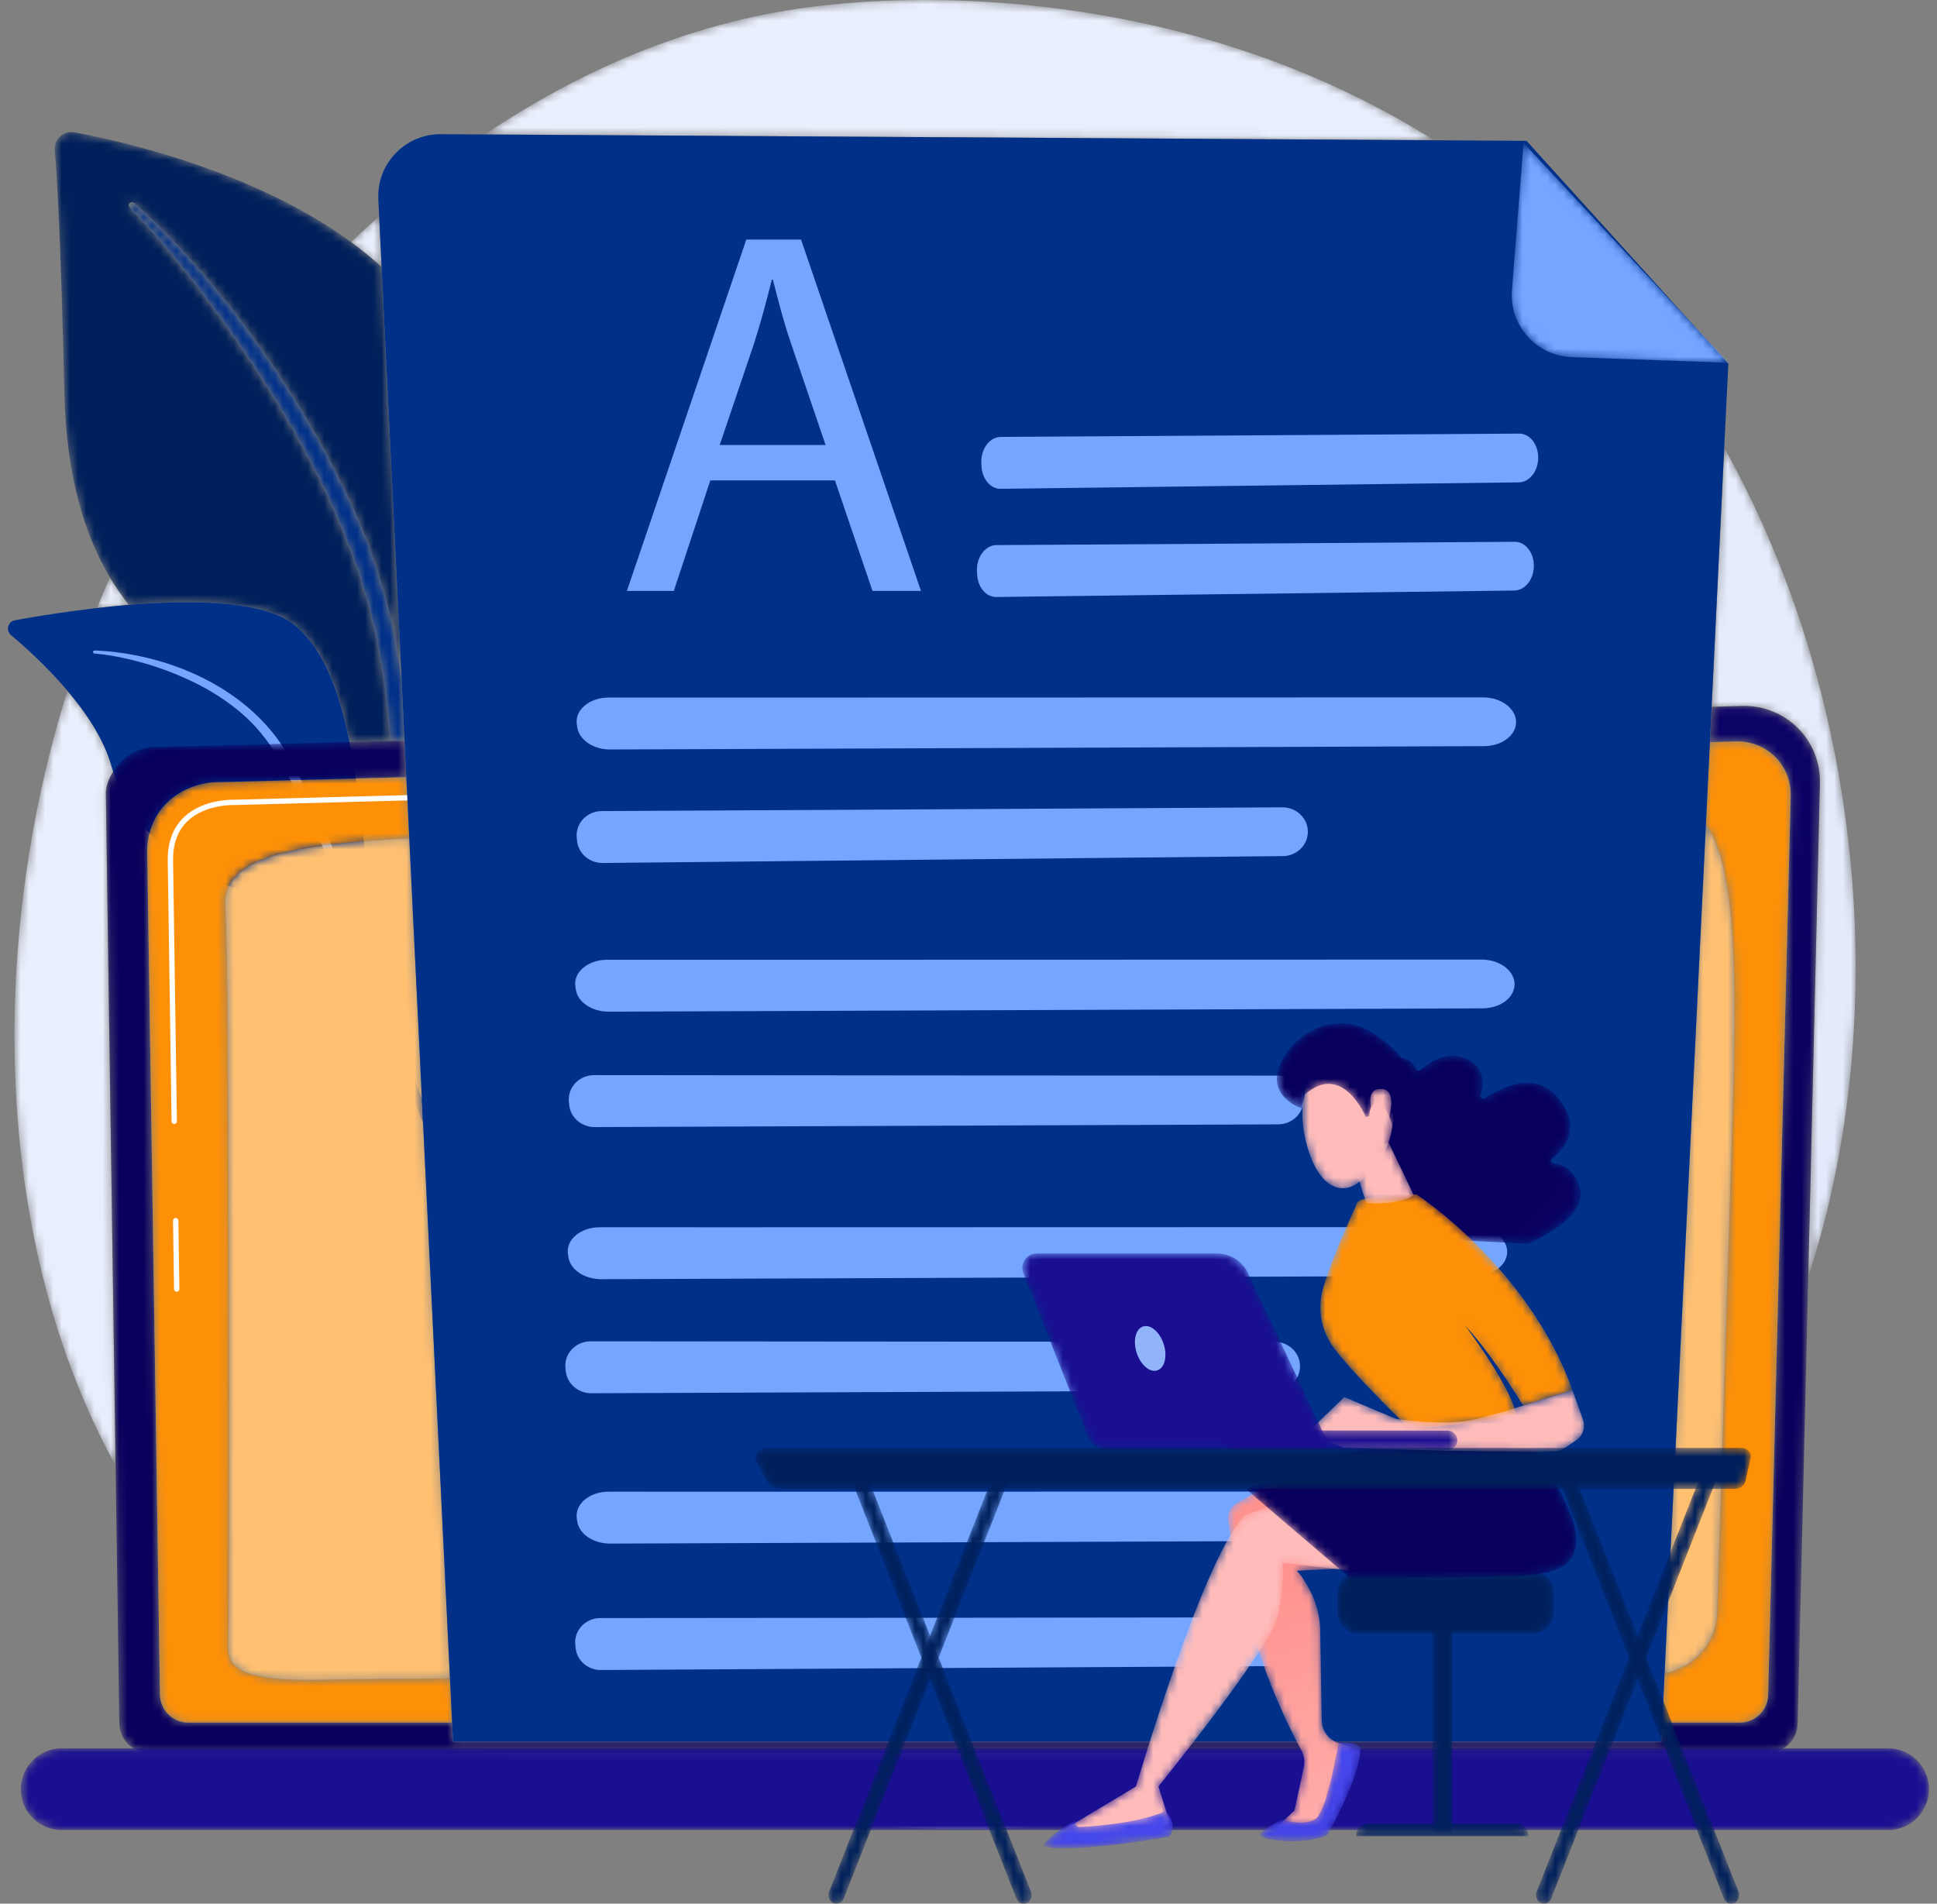<svg width="236" height="232" viewBox="0 0 236 232" fill="none" xmlns="http://www.w3.org/2000/svg">
<rect x="0" y="0" width="236" height="232" fill="#808080" stroke="none"/>
<mask id="mask0_48_906" style="mask-type:luminance" maskUnits="userSpaceOnUse" x="1" y="0" width="226" height="223">
<path d="M117.289 222.893C103.476 222.893 92.385 220.965 86.638 219.896C76.294 217.97 66.699 216.309 57.772 213.616H165.966C148.779 220.827 131.577 222.893 117.289 222.893ZM14.08 178.592C-0.616 151.888 -1.633 115.626 8.216 84.176C10.551 86.934 12.682 90.132 13.578 93.342C13.644 93.576 13.713 93.807 13.787 94.037C13.197 94.964 12.893 95.928 12.893 96.647L14.08 178.592ZM220.314 155.611L221.737 95.437C221.796 92.923 220.821 90.495 219.039 88.719C217.313 86.998 214.977 86.036 212.546 86.036C212.466 86.036 212.387 86.037 212.307 86.038L208.543 86.136L210.079 54.579C226.679 84.251 230.857 123.237 220.314 155.611ZM11.814 74.099C12.322 72.839 12.845 71.595 13.389 70.358C14.112 71.57 14.888 72.686 15.703 73.713C14.379 73.822 13.072 73.954 11.814 74.099ZM46.495 32.535C45.317 31.459 44.069 30.447 42.77 29.495C43.871 28.454 45.012 27.409 46.196 26.364L46.495 32.535ZM174.726 17.093L59.076 16.385C70.104 8.979 83.384 2.858 98.602 0.869C99.695 0.726 100.511 0.645 101.225 0.569C102.971 0.384 107.013 -9.15527e-05 112.636 -9.15527e-05C126.947 -9.15527e-05 151.519 2.487 174.726 17.093Z" fill="white"/>
</mask>
<g mask="url(#mask0_48_906)">
<path d="M117.289 222.893C103.476 222.893 92.385 220.965 86.638 219.896C76.294 217.97 66.699 216.309 57.772 213.617H165.965C148.779 220.827 131.578 222.893 117.289 222.893ZM14.08 178.592C-0.616 151.888 -1.633 115.626 8.216 84.176C10.551 86.935 12.682 90.132 13.579 93.342C13.644 93.575 13.713 93.807 13.787 94.037C13.197 94.964 12.893 95.927 12.893 96.647L14.08 178.592ZM220.314 155.61L221.736 95.437C221.796 92.924 220.821 90.495 219.039 88.718C217.313 86.998 214.977 86.036 212.546 86.036C212.466 86.036 212.387 86.036 212.307 86.038L208.544 86.136L210.079 54.579C226.678 84.251 230.857 123.237 220.314 155.61ZM11.814 74.099C12.322 72.839 12.845 71.595 13.389 70.359C14.112 71.57 14.888 72.685 15.703 73.712C14.379 73.822 13.072 73.954 11.814 74.099ZM46.495 32.536C45.317 31.459 44.069 30.447 42.77 29.495C43.871 28.454 45.013 27.409 46.196 26.363L46.495 32.536ZM174.726 17.093L59.076 16.384C70.104 8.979 83.384 2.858 98.602 0.87C99.695 0.726 100.511 0.645 101.225 0.57C102.971 0.385 107.013 -0 112.636 -0C126.947 -0 151.519 2.487 174.726 17.093Z" fill="url(#paint0_linear_48_906)"/>
</g>
<mask id="mask1_48_906" style="mask-type:luminance" maskUnits="userSpaceOnUse" x="6" y="16" width="43" height="75">
<path d="M42.582 90.432C41.377 84.412 39.516 79.229 36.019 76.265C33.468 74.103 28.396 73.392 22.829 73.392C20.491 73.392 18.066 73.517 15.703 73.714C14.888 72.687 14.112 71.571 13.39 70.359C10.232 65.061 8.066 57.876 7.835 47.779C7.421 29.673 6.973 21.757 6.673 18.306C6.567 17.09 7.532 16.086 8.697 16.086C8.823 16.086 8.951 16.098 9.081 16.123C15.369 17.307 31.121 20.962 42.77 29.496C44.069 30.448 45.317 31.46 46.495 32.536L48.931 82.841C47.801 74.047 45.697 68.967 44.942 66.482C38.585 50.203 26.66 33.925 16.347 24.727C16.273 24.662 16.179 24.628 16.086 24.628C15.989 24.628 15.892 24.664 15.816 24.736C15.189 25.337 16.601 25.401 23.308 34.014L24.199 35.142C32.856 46.599 41.226 60.107 44.979 74.039C46.346 79.319 47.192 84.863 47.576 90.302L42.582 90.432Z" fill="white"/>
</mask>
<g mask="url(#mask1_48_906)">
<path d="M42.582 90.432C41.377 84.412 39.516 79.229 36.019 76.265C33.469 74.103 28.396 73.393 22.829 73.393C20.491 73.393 18.066 73.516 15.704 73.714C14.888 72.687 14.112 71.57 13.39 70.358C10.232 65.06 8.066 57.876 7.835 47.779C7.421 29.674 6.973 21.756 6.673 18.305C6.567 17.09 7.532 16.086 8.698 16.086C8.823 16.086 8.951 16.097 9.081 16.122C15.369 17.306 31.121 20.961 42.77 29.497C44.07 30.448 45.317 31.46 46.495 32.535L48.931 82.84C47.801 74.046 45.698 68.967 44.942 66.482C38.585 50.203 26.66 33.925 16.347 24.726C16.273 24.662 16.18 24.628 16.086 24.628C15.989 24.628 15.892 24.664 15.816 24.736C15.189 25.336 16.601 25.401 23.308 34.014L24.199 35.142C32.857 46.598 41.227 60.108 44.979 74.039C46.346 79.319 47.192 84.863 47.576 90.302L42.582 90.432Z" fill="#00205B"/>
</g>
<mask id="mask2_48_906" style="mask-type:luminance" maskUnits="userSpaceOnUse" x="15" y="24" width="35" height="67">
<path d="M47.576 90.3C47.192 84.861 46.346 79.317 44.979 74.037C41.226 60.105 32.856 46.597 24.199 35.14L23.308 34.012C16.601 25.398 15.189 25.335 15.816 24.734C15.891 24.662 15.989 24.626 16.086 24.626C16.179 24.626 16.273 24.659 16.346 24.725C26.66 33.923 38.585 50.201 44.941 66.48C45.697 68.965 47.801 74.044 48.931 82.838L49.29 90.255L47.576 90.3Z" fill="white"/>
</mask>
<g mask="url(#mask2_48_906)">
<path d="M47.576 90.3C47.191 84.86 46.345 79.317 44.979 74.036C41.226 60.104 32.856 46.596 24.199 35.14L23.308 34.011C16.601 25.398 15.189 25.334 15.816 24.734C15.891 24.662 15.988 24.626 16.086 24.626C16.179 24.626 16.272 24.659 16.346 24.724C26.66 33.923 38.585 50.2 44.941 66.479C45.697 68.965 47.801 74.044 48.931 82.838L49.289 90.256L47.576 90.3Z" fill="#003088"/>
</g>
<path d="M62.674 156.787C64.016 157.446 49.968 139.779 45.567 112.033C43.493 98.959 43.466 82.577 36.018 76.265C29.82 71.01 8.727 74.328 1.825 75.588C0.963 75.745 0.672 76.835 1.344 77.399C4.654 80.179 11.734 86.735 13.578 93.342C16.01 102.051 24.29 107.591 31.703 109.091C39.116 110.591 43.239 112.045 46.85 123.899C50.462 135.754 58.861 154.917 62.674 156.787Z" fill="#003088"/>
<path d="M11.532 79.269C20.338 79.638 29.79 83.654 34.586 91.189L35.039 91.908C36.084 93.594 42.01 105.579 45.302 115.513C45.343 115.637 45.276 115.77 45.152 115.811C45.037 115.849 44.954 115.797 44.905 115.746C44.864 115.704 44.847 115.66 44.856 115.67C42.563 110.057 39.269 102.941 36.647 97.621C33.834 91.815 31.865 87.883 25.449 84.116C18.307 80.059 11.485 79.642 11.505 79.647C11.401 79.636 11.325 79.542 11.336 79.439C11.346 79.338 11.433 79.265 11.532 79.269Z" fill="#74A5FF"/>
<mask id="mask3_48_906" style="mask-type:luminance" maskUnits="userSpaceOnUse" x="12" y="86" width="210" height="128">
<path d="M215.382 213.616H18.181C16.175 213.616 14.534 211.976 14.534 209.973L14.08 178.592L12.894 96.647C12.894 95.928 13.197 94.964 13.787 94.036C14.781 92.471 16.589 91.01 19.123 91.01C19.273 91.01 19.426 91.015 19.581 91.026L32.822 90.683L34.23 90.646L42.582 90.43L47.576 90.301L49.29 90.257L49.505 94.707L26.839 95.314C26.748 95.311 26.655 95.309 26.561 95.309C23.253 95.309 18.116 97.579 17.938 103.599L19.487 206.477C19.487 208.375 21.039 209.928 22.937 209.928H55.084L55.197 212.243H202.404L202.517 209.928H211.978C213.876 209.928 215.429 208.375 215.429 206.477L218.175 96.968C218.219 95.2 217.536 93.491 216.284 92.242C215.073 91.033 213.434 90.357 211.728 90.357C211.671 90.357 211.613 90.358 211.554 90.359L208.333 90.445L208.543 86.136L212.307 86.038C212.387 86.036 212.466 86.036 212.546 86.036C214.977 86.036 217.313 86.998 219.039 88.719C220.821 90.495 221.796 92.923 221.737 95.437L220.314 155.61L219.028 209.973C219.028 211.976 217.388 213.616 215.382 213.616Z" fill="white"/>
</mask>
<g mask="url(#mask3_48_906)">
<path d="M215.382 213.616H165.966H57.772H18.181C16.175 213.616 14.534 211.976 14.534 209.973L14.08 178.592L12.894 96.647C12.894 95.928 13.197 94.964 13.787 94.036C14.781 92.47 16.589 91.01 19.123 91.01C19.273 91.01 19.426 91.014 19.581 91.025L32.822 90.682L34.229 90.646L42.582 90.43L47.576 90.301L49.289 90.257L49.505 94.707L26.839 95.314C26.748 95.311 26.655 95.309 26.561 95.309C23.253 95.309 18.116 97.579 17.938 103.6L19.487 206.477C19.487 208.376 21.039 209.928 22.937 209.928H55.084L55.197 212.243H202.404L202.518 209.928H211.977C213.875 209.928 215.429 208.376 215.429 206.477L218.176 96.968C218.219 95.199 217.536 93.491 216.285 92.242C215.074 91.033 213.433 90.357 211.728 90.357C211.671 90.357 211.612 90.359 211.555 90.36L208.334 90.446L208.543 86.135L212.308 86.038C212.387 86.037 212.467 86.035 212.546 86.035C214.977 86.035 217.314 86.997 219.04 88.719C220.821 90.495 221.796 92.923 221.737 95.438L220.314 155.61L219.028 209.973C219.028 211.976 217.388 213.616 215.382 213.616Z" fill="url(#paint1_linear_48_906)"/>
</g>
<mask id="mask4_48_906" style="mask-type:luminance" maskUnits="userSpaceOnUse" x="17" y="90" width="202" height="120">
<path d="M211.978 209.927H202.517L202.811 203.894C206.369 203.277 209.102 200.236 209.217 196.508C209.653 182.485 210.598 151.992 211.169 133.481C211.714 115.807 211.06 104.972 207.844 100.486L208.333 90.445L211.554 90.359C211.613 90.357 211.671 90.356 211.728 90.356C213.434 90.356 215.073 91.032 216.285 92.241C217.537 93.49 218.219 95.199 218.175 96.968L215.429 206.476C215.429 208.375 213.876 209.927 211.978 209.927ZM55.085 209.927H22.937C21.039 209.927 19.487 208.375 19.487 206.476L17.939 103.598C18.116 97.579 23.253 95.308 26.561 95.308C26.656 95.308 26.748 95.31 26.839 95.313L49.505 94.706L49.866 102.153C35.899 102.912 26.993 104.36 27.452 110.467C27.939 116.97 28.013 192.266 27.815 200.769C27.746 203.747 30.747 204.731 37.831 204.731C38.77 204.731 39.783 204.714 40.869 204.681C42.306 204.638 47.342 204.592 54.825 204.545L55.085 209.927Z" fill="white"/>
</mask>
<g mask="url(#mask4_48_906)">
<path d="M211.978 209.927H202.518L202.81 203.894C206.368 203.277 209.102 200.236 209.216 196.508C209.653 182.485 210.597 151.992 211.169 133.482C211.714 115.808 211.059 104.972 207.843 100.486L208.333 90.445L211.554 90.359C211.612 90.357 211.67 90.357 211.728 90.357C213.433 90.357 215.073 91.033 216.285 92.241C217.536 93.49 218.218 95.198 218.174 96.968L215.428 206.476C215.428 208.375 213.875 209.927 211.978 209.927ZM55.084 209.927H22.937C21.039 209.927 19.487 208.375 19.487 206.476L17.939 103.599C18.116 97.579 23.253 95.308 26.561 95.308C26.655 95.308 26.748 95.31 26.839 95.314L49.505 94.707L49.866 102.154C35.899 102.912 26.993 104.36 27.452 110.467C27.939 116.97 28.013 192.266 27.815 200.769C27.746 203.747 30.747 204.731 37.83 204.731C38.77 204.731 39.783 204.714 40.868 204.681C42.306 204.638 47.342 204.592 54.825 204.545L55.084 209.927Z" fill="#FE9007"/>
</g>
<path d="M21.53 157.424C21.352 157.424 21.207 157.281 21.204 157.103L21.082 148.759C21.079 148.58 21.223 148.432 21.402 148.429C21.576 148.419 21.73 148.57 21.733 148.749L21.855 157.093C21.858 157.273 21.714 157.42 21.534 157.424H21.53Z" fill="white"/>
<path d="M21.23 136.979C21.052 136.979 20.907 136.836 20.904 136.658L20.435 104.704C20.445 102.555 21.107 100.839 22.404 99.596C24.759 97.338 28.443 97.453 28.598 97.458L87.582 95.876C87.76 95.859 87.911 96.013 87.916 96.192C87.92 96.372 87.779 96.522 87.599 96.526L28.597 98.109C28.429 98.103 25.012 97.998 22.854 100.067C21.69 101.182 21.095 102.74 21.086 104.7L21.555 136.648C21.558 136.829 21.414 136.976 21.234 136.979H21.23Z" fill="white"/>
<mask id="mask5_48_906" style="mask-type:luminance" maskUnits="userSpaceOnUse" x="27" y="100" width="185" height="105">
<path d="M37.831 204.731C30.747 204.731 27.746 203.747 27.816 200.77C28.014 192.267 27.94 116.97 27.452 110.468C26.994 104.36 35.9 102.912 49.867 102.153L54.825 204.545C47.343 204.593 42.306 204.639 40.869 204.681C39.783 204.714 38.77 204.731 37.831 204.731ZM202.811 203.894L207.844 100.487C211.061 104.973 211.714 115.808 211.169 133.482C210.599 151.992 209.653 182.485 209.218 196.508C209.102 200.236 206.369 203.277 202.811 203.894Z" fill="white"/>
</mask>
<g mask="url(#mask5_48_906)">
<path d="M37.831 204.731C30.747 204.731 27.746 203.747 27.816 200.769C28.014 192.267 27.94 116.971 27.452 110.467C26.994 104.359 35.9 102.913 49.867 102.153L54.825 204.545C47.343 204.593 42.306 204.639 40.869 204.681C39.783 204.714 38.771 204.731 37.831 204.731ZM202.811 203.894L207.844 100.487C211.061 104.973 211.715 115.808 211.169 133.482C210.599 151.992 209.653 182.485 209.217 196.508C209.103 200.236 206.369 203.277 202.811 203.894Z" fill="#FFC072"/>
</g>
<mask id="mask6_48_906" style="mask-type:luminance" maskUnits="userSpaceOnUse" x="2" y="213" width="234" height="11">
<path d="M230.048 223.024H7.513C4.775 223.024 2.534 220.784 2.534 218.045C2.534 215.307 4.775 213.067 7.513 213.067H230.048C232.785 213.067 235.026 215.307 235.026 218.045C235.026 220.784 232.785 223.024 230.048 223.024Z" fill="white"/>
</mask>
<g mask="url(#mask6_48_906)">
<path d="M230.048 223.024H7.513C4.775 223.024 2.534 220.784 2.534 218.045C2.534 215.307 4.775 213.067 7.513 213.067H230.048C232.784 213.067 235.026 215.307 235.026 218.045C235.026 220.784 232.784 223.024 230.048 223.024Z" fill="url(#paint2_linear_48_906)"/>
</g>
<path d="M185.989 17.163L53.705 16.353C49.358 16.326 45.881 19.958 46.096 24.301L55.196 212.244H202.404L210.577 44.325L185.989 17.163Z" fill="#003088"/>
<mask id="mask7_48_906" style="mask-type:luminance" maskUnits="userSpaceOnUse" x="184" y="17" width="27" height="28">
<path d="M191.49 43.522C187.181 43.37 183.868 39.656 184.207 35.358L185.626 17.411L210.604 44.217L191.49 43.522Z" fill="white"/>
</mask>
<g mask="url(#mask7_48_906)">
<path d="M191.49 43.522C187.181 43.369 183.868 39.656 184.208 35.357L185.626 17.41L210.605 44.216L191.49 43.522Z" fill="#74A5FF"/>
</g>
<path d="M121.9 59.57C120.694 59.57 119.697 58.419 119.593 56.902L119.567 56.517C119.449 54.77 120.548 53.251 121.938 53.244C132.811 53.191 174.549 52.913 185.089 52.843C185.093 52.843 185.097 52.843 185.102 52.843C186.425 52.843 187.469 54.222 187.411 55.894C187.358 57.49 186.312 58.767 185.046 58.782L121.924 59.57C121.916 59.57 121.907 59.57 121.9 59.57Z" fill="#74A5FF"/>
<path d="M121.366 72.755C120.16 72.755 119.163 71.603 119.06 70.086L119.034 69.7C118.915 67.954 120.013 66.435 121.405 66.428C132.276 66.376 174.015 66.097 184.555 66.027C184.559 66.027 184.563 66.027 184.567 66.027C185.891 66.027 186.935 67.405 186.879 69.078C186.822 70.674 185.778 71.951 184.513 71.968L121.389 72.755C121.382 72.755 121.372 72.755 121.366 72.755Z" fill="#74A5FF"/>
<path d="M74.337 91.337C72.295 91.337 70.563 90.176 70.337 88.653L70.279 88.266C70.019 86.519 71.821 85.007 74.164 85.007C74.165 85.007 74.166 85.007 74.168 85.007C77.829 85.01 83.566 85.011 90.546 85.011C118.522 85.011 166.461 84.993 180.691 84.989C180.691 84.989 180.691 84.989 180.692 84.989C182.933 84.989 184.752 86.377 184.713 88.055C184.673 89.652 182.955 90.923 180.82 90.931L74.357 91.337C74.35 91.337 74.344 91.337 74.337 91.337Z" fill="#74A5FF"/>
<path d="M73.391 105.171C71.809 105.171 70.478 104.02 70.313 102.504L70.27 102.116C70.081 100.371 71.495 98.85 73.321 98.843C87.596 98.781 142.398 98.468 156.238 98.388C156.243 98.388 156.25 98.388 156.256 98.388C157.993 98.388 159.39 99.767 159.347 101.439C159.306 103.035 157.959 104.314 156.298 104.331L73.424 105.17C73.413 105.171 73.402 105.171 73.391 105.171Z" fill="#74A5FF"/>
<path d="M74.157 123.29C72.115 123.29 70.383 122.129 70.156 120.606L70.099 120.219C69.839 118.473 71.641 116.961 73.984 116.961C73.985 116.961 73.986 116.961 73.988 116.961C77.65 116.962 83.387 116.964 90.365 116.964C118.342 116.964 166.28 116.947 180.51 116.941H180.511C182.754 116.941 184.573 118.33 184.532 120.008C184.494 121.605 182.774 122.877 180.639 122.885L74.177 123.29C74.17 123.29 74.163 123.29 74.157 123.29Z" fill="#74A5FF"/>
<path d="M72.446 137.353C70.848 137.353 69.507 136.19 69.349 134.666L69.309 134.279C69.128 132.534 70.555 131.023 72.386 131.023C72.388 131.023 72.39 131.023 72.392 131.023C86.735 131.051 141.798 131.076 155.701 131.082C157.455 131.083 158.861 132.473 158.807 134.152C158.758 135.748 157.396 137.017 155.727 137.024L72.459 137.353C72.455 137.353 72.451 137.353 72.446 137.353Z" fill="#74A5FF"/>
<path d="M73.253 155.892C71.211 155.892 69.479 154.731 69.252 153.208L69.195 152.821C68.936 151.074 70.737 149.562 73.079 149.562C73.081 149.562 73.082 149.562 73.084 149.562C76.746 149.564 82.485 149.565 89.467 149.565C117.446 149.565 165.378 149.548 179.606 149.543C179.607 149.543 179.608 149.543 179.608 149.543C181.851 149.543 183.669 150.932 183.629 152.609C183.591 154.207 181.871 155.478 179.737 155.486L73.273 155.892C73.267 155.892 73.259 155.892 73.253 155.892Z" fill="#74A5FF"/>
<path d="M72.031 169.789C70.433 169.789 69.091 168.626 68.933 167.103L68.893 166.716C68.712 164.97 70.139 163.46 71.97 163.46C71.972 163.46 71.974 163.46 71.976 163.46C86.32 163.487 141.381 163.512 155.286 163.519C157.04 163.519 158.445 164.909 158.393 166.588C158.342 168.184 156.981 169.454 155.311 169.461L72.043 169.789C72.039 169.789 72.035 169.789 72.031 169.789Z" fill="#74A5FF"/>
<path d="M74.337 188.115C72.295 188.115 70.563 186.954 70.337 185.43L70.279 185.044C70.019 183.298 71.821 181.785 74.164 181.785C74.166 181.785 74.167 181.785 74.168 181.785C77.838 181.788 83.598 181.789 90.6 181.789C118.585 181.789 166.47 181.772 180.691 181.766C180.691 181.766 180.691 181.766 180.692 181.766C182.933 181.766 184.753 183.155 184.713 184.833C184.674 186.43 182.955 187.701 180.82 187.709L74.357 188.114C74.35 188.115 74.344 188.115 74.337 188.115Z" fill="#74A5FF"/>
<path d="M73.185 203.52C71.609 203.52 70.287 202.36 70.13 200.838L70.09 200.452C69.909 198.705 71.32 197.191 73.13 197.191C73.199 197.191 73.27 197.191 73.34 197.191C87.817 197.191 141.725 197.12 155.388 197.102C155.389 197.102 155.39 197.102 155.391 197.102C157.121 197.102 158.508 198.489 158.458 200.165C158.41 201.763 157.066 203.034 155.418 203.043L73.203 203.52C73.197 203.52 73.191 203.52 73.185 203.52Z" fill="#74A5FF"/>
<path d="M112.211 72.016H106.303L101.728 58.546H86.544L82.097 72.016H76.38L90.928 29.196H97.599L112.211 72.016ZM94.041 34.087C93.405 36.628 92.707 39.233 91.881 41.838L87.688 54.227H100.584L96.392 41.902C95.438 39.107 94.803 36.566 94.168 34.087H94.041Z" fill="#74A5FF"/>
<mask id="mask8_48_906" style="mask-type:luminance" maskUnits="userSpaceOnUse" x="100" y="178" width="24" height="55">
<path d="M101.908 232.001C101.781 232.001 101.651 231.973 101.527 231.915C101.037 231.685 100.81 231.065 101.021 230.53L121.273 179.144C121.484 178.609 122.052 178.362 122.541 178.592C123.032 178.822 123.258 179.442 123.047 179.977L102.795 231.363C102.638 231.762 102.282 232.001 101.908 232.001Z" fill="white"/>
</mask>
<g mask="url(#mask8_48_906)">
<path d="M101.908 232.001C101.782 232.001 101.652 231.973 101.527 231.915C101.038 231.685 100.811 231.065 101.021 230.53L121.274 179.144C121.485 178.609 122.052 178.362 122.542 178.592C123.033 178.822 123.259 179.442 123.048 179.977L102.796 231.363C102.639 231.762 102.283 232.001 101.908 232.001Z" fill="#00205B"/>
</g>
<mask id="mask9_48_906" style="mask-type:luminance" maskUnits="userSpaceOnUse" x="103" y="178" width="23" height="55">
<path d="M124.722 232.001C124.348 232.001 123.992 231.762 123.835 231.363L103.583 179.977C103.372 179.442 103.599 178.822 104.088 178.592C104.578 178.362 105.146 178.609 105.357 179.144L125.609 230.53C125.819 231.065 125.594 231.685 125.104 231.915C124.979 231.973 124.85 232.001 124.722 232.001Z" fill="white"/>
</mask>
<g mask="url(#mask9_48_906)">
<path d="M124.722 232.001C124.348 232.001 123.993 231.762 123.835 231.363L103.582 179.977C103.372 179.442 103.598 178.822 104.089 178.592C104.578 178.362 105.146 178.609 105.358 179.144L125.609 230.53C125.82 231.065 125.594 231.685 125.104 231.915C124.979 231.973 124.85 232.001 124.722 232.001Z" fill="#00205B"/>
</g>
<mask id="mask10_48_906" style="mask-type:luminance" maskUnits="userSpaceOnUse" x="187" y="178" width="23" height="55">
<path d="M188.113 232.001C187.985 232.001 187.856 231.973 187.731 231.915C187.242 231.685 187.015 231.065 187.226 230.53L207.478 179.144C207.689 178.609 208.256 178.362 208.747 178.592C209.237 178.822 209.463 179.442 209.252 179.977L189 231.363C188.843 231.762 188.487 232.001 188.113 232.001Z" fill="white"/>
</mask>
<g mask="url(#mask10_48_906)">
<path d="M188.112 232.001C187.985 232.001 187.855 231.973 187.731 231.915C187.241 231.685 187.014 231.065 187.224 230.53L207.477 179.144C207.688 178.609 208.256 178.363 208.746 178.592C209.235 178.822 209.462 179.443 209.251 179.977L188.999 231.363C188.842 231.762 188.487 232.001 188.112 232.001Z" fill="#00205B"/>
</g>
<mask id="mask11_48_906" style="mask-type:luminance" maskUnits="userSpaceOnUse" x="189" y="178" width="23" height="55">
<path d="M210.927 232.001C210.553 232.001 210.197 231.762 210.04 231.363L189.787 179.977C189.577 179.442 189.803 178.822 190.293 178.592C190.783 178.362 191.35 178.609 191.562 179.144L211.813 230.53C212.024 231.065 211.798 231.685 211.308 231.915C211.184 231.973 211.054 232.001 210.927 232.001Z" fill="white"/>
</mask>
<g mask="url(#mask11_48_906)">
<path d="M210.927 232.001C210.553 232.001 210.197 231.762 210.04 231.363L189.787 179.977C189.577 179.442 189.804 178.822 190.294 178.592C190.783 178.362 191.351 178.609 191.561 179.144L211.813 230.53C212.024 231.065 211.798 231.685 211.308 231.915C211.184 231.973 211.054 232.001 210.927 232.001Z" fill="#00205B"/>
</g>
<mask id="mask12_48_906" style="mask-type:luminance" maskUnits="userSpaceOnUse" x="174" y="197" width="3" height="27">
<path d="M176.925 223.269H174.531V197.374H176.925V223.269Z" fill="white"/>
</mask>
<g mask="url(#mask12_48_906)">
<path d="M176.925 223.269H174.531V197.374H176.925V223.269Z" fill="#00205B"/>
</g>
<mask id="mask13_48_906" style="mask-type:luminance" maskUnits="userSpaceOnUse" x="165" y="222" width="22" height="2">
<path d="M186.214 223.771H165.242V223.658C165.242 222.859 165.889 222.212 166.688 222.212H184.656C185.517 222.212 186.214 222.91 186.214 223.771Z" fill="white"/>
</mask>
<g mask="url(#mask13_48_906)">
<path d="M186.214 223.771H165.243V223.658C165.243 222.859 165.891 222.212 166.688 222.212H184.657C185.517 222.212 186.214 222.91 186.214 223.771Z" fill="#00205B"/>
</g>
<mask id="mask14_48_906" style="mask-type:luminance" maskUnits="userSpaceOnUse" x="162" y="191" width="28" height="9">
<path d="M189.327 196.475C189.327 197.891 188.168 199.05 186.752 199.05H165.534C164.118 199.05 162.958 197.891 162.958 196.475V194.147C162.958 192.731 164.118 191.572 165.534 191.572H186.752C188.168 191.572 189.327 192.731 189.327 194.147V196.475Z" fill="white"/>
</mask>
<g mask="url(#mask14_48_906)">
<path d="M189.326 196.475C189.326 197.891 188.168 199.05 186.751 199.05H165.533C164.117 199.05 162.958 197.891 162.958 196.475V194.147C162.958 192.731 164.117 191.572 165.533 191.572H186.751C188.168 191.572 189.326 192.731 189.326 194.147V196.475Z" fill="#00205B"/>
</g>
<mask id="mask15_48_906" style="mask-type:luminance" maskUnits="userSpaceOnUse" x="149" y="180" width="18" height="43">
<path d="M158.051 180.108C158.051 180.108 154.492 180.66 150.492 183.334C149.863 183.755 149.517 184.489 149.612 185.24C150.091 189.034 152.061 201.315 158.555 213.31C158.897 213.943 158.996 214.679 158.845 215.382L157.716 220.633L155.624 222.596H161.014L164.603 212.884L163.068 212.399C161.878 212.022 161.062 210.928 161.04 209.681L160.861 199.263C161.014 194.622 158.015 191.42 158.015 191.42L166.622 191.001L158.051 180.108Z" fill="white"/>
</mask>
<g mask="url(#mask15_48_906)">
<path d="M158.051 180.108C158.051 180.108 154.492 180.66 150.492 183.334C149.863 183.755 149.518 184.489 149.613 185.24C150.091 189.034 152.062 201.315 158.556 213.31C158.898 213.943 158.997 214.679 158.845 215.382L157.717 220.633L155.624 222.596H161.013L164.603 212.884L163.069 212.399C161.878 212.022 161.062 210.928 161.041 209.681L160.861 199.263C161.013 194.622 158.015 191.42 158.015 191.42L166.622 191.001L158.051 180.108Z" fill="url(#paint3_linear_48_906)"/>
</g>
<mask id="mask16_48_906" style="mask-type:luminance" maskUnits="userSpaceOnUse" x="153" y="212" width="13" height="13">
<path d="M153.52 223.542C153.029 224.185 158.803 225.033 161.721 223.628C161.721 223.628 165.764 216.592 165.764 212.97C165.764 212.97 165.443 212.231 163.069 212.399C163.069 212.399 161.711 220.729 160.277 221.662C158.844 222.595 156.266 221.756 156.266 221.756C156.266 221.756 154.245 222.594 153.52 223.542Z" fill="white"/>
</mask>
<g mask="url(#mask16_48_906)">
<path d="M153.52 223.542C153.029 224.185 158.804 225.033 161.72 223.628C161.72 223.628 165.764 216.592 165.764 212.97C165.764 212.97 165.443 212.231 163.069 212.399C163.069 212.399 161.712 220.729 160.277 221.662C158.844 222.595 156.266 221.756 156.266 221.756C156.266 221.756 154.245 222.594 153.52 223.542Z" fill="url(#paint4_linear_48_906)"/>
</g>
<mask id="mask17_48_906" style="mask-type:luminance" maskUnits="userSpaceOnUse" x="129" y="181" width="37" height="43">
<path d="M165.534 191.573C165.488 191.494 156.266 190.465 156.266 190.465C156.266 190.465 156.568 193.268 155.625 197.128C154.682 200.988 141.142 217.711 141.142 217.711L142.562 222.211C138.173 223.74 133.855 223.985 129.606 222.99L138.404 217.711C138.404 217.711 146.639 189.651 151.682 184.645L160.926 181.447L165.534 191.573Z" fill="white"/>
</mask>
<g mask="url(#mask17_48_906)">
<path d="M165.534 191.571C165.488 191.492 156.266 190.463 156.266 190.463C156.266 190.463 156.568 193.266 155.625 197.126C154.683 200.986 141.142 217.709 141.142 217.709L142.563 222.209C138.173 223.738 133.855 223.983 129.606 222.988L138.404 217.709C138.404 217.709 146.639 189.649 151.683 184.643L160.926 181.445L165.534 191.571Z" fill="url(#paint5_linear_48_906)"/>
</g>
<mask id="mask18_48_906" style="mask-type:luminance" maskUnits="userSpaceOnUse" x="151" y="175" width="42" height="18">
<path d="M186.214 175.245C186.214 175.245 191.528 183.147 191.963 186.752C192.399 190.357 190.508 191.822 184.934 192.063C179.359 192.305 164.476 192.301 164.476 192.301L151.775 181.446C151.775 181.446 161.031 178.142 163.437 177.209C165.845 176.275 186.214 175.245 186.214 175.245Z" fill="white"/>
</mask>
<g mask="url(#mask18_48_906)">
<path d="M186.213 175.245C186.213 175.245 191.527 183.147 191.963 186.752C192.399 190.357 190.507 191.822 184.933 192.063C179.358 192.305 164.476 192.301 164.476 192.301L151.774 181.446C151.774 181.446 161.03 178.142 163.438 177.209C165.844 176.275 186.213 175.245 186.213 175.245Z" fill="url(#paint6_linear_48_906)"/>
</g>
<mask id="mask19_48_906" style="mask-type:luminance" maskUnits="userSpaceOnUse" x="127" y="220" width="16" height="6">
<path d="M142.025 220.695C142.025 220.695 143.553 222.175 142.521 223.822C142.521 223.822 130.414 225.968 127.126 224.995C127.126 224.995 127.809 223.437 131.51 221.663L131.237 221.873C130.892 222.139 131.094 222.691 131.53 222.666C133.969 222.527 139.016 222.08 142.025 220.695Z" fill="white"/>
</mask>
<g mask="url(#mask19_48_906)">
<path d="M142.025 220.695C142.025 220.695 143.552 222.175 142.52 223.822C142.52 223.822 130.413 225.968 127.126 224.995C127.126 224.995 127.808 223.437 131.51 221.663L131.237 221.873C130.891 222.139 131.094 222.691 131.529 222.666C133.969 222.527 139.016 222.08 142.025 220.695Z" fill="url(#paint7_linear_48_906)"/>
</g>
<mask id="mask20_48_906" style="mask-type:luminance" maskUnits="userSpaceOnUse" x="164" y="128" width="29" height="24">
<path d="M168.113 128.934C168.943 128.796 171.994 128.42 172.498 130.25C172.565 130.493 172.867 130.575 173.055 130.407C174.017 129.545 176.286 127.928 178.774 129.069C180.971 130.077 180.767 132.176 180.388 133.463C180.297 133.774 180.635 134.033 180.905 133.852C182.821 132.561 187.238 130.256 190.066 134.056C192.704 137.599 190.553 140.058 189.105 141.175C188.859 141.365 188.976 141.754 189.284 141.784C190.34 141.888 191.796 142.469 192.466 144.728C193.515 148.268 187.02 151.211 186.255 151.544C186.206 151.565 186.155 151.574 186.103 151.571L172.983 150.899C172.881 150.894 172.787 150.843 172.726 150.761L164.678 139.919C164.612 139.831 164.593 139.718 164.625 139.613L167.844 129.171C167.882 129.047 167.985 128.955 168.113 128.934Z" fill="white"/>
</mask>
<g mask="url(#mask20_48_906)">
<path d="M168.113 128.935C168.943 128.797 171.995 128.421 172.499 130.249C172.565 130.493 172.868 130.575 173.055 130.407C174.018 129.545 176.286 127.928 178.775 129.069C180.971 130.077 180.768 132.176 180.388 133.463C180.298 133.774 180.636 134.033 180.905 133.852C182.821 132.561 187.238 130.256 190.066 134.056C192.705 137.599 190.552 140.058 189.106 141.175C188.859 141.365 188.976 141.754 189.284 141.784C190.341 141.888 191.796 142.469 192.467 144.728C193.515 148.268 187.021 151.211 186.256 151.544C186.206 151.565 186.156 151.574 186.103 151.571L172.983 150.899C172.882 150.894 172.788 150.843 172.726 150.761L164.677 139.919C164.613 139.831 164.593 139.718 164.625 139.613L167.844 129.17C167.882 129.048 167.985 128.955 168.113 128.935Z" fill="url(#paint8_linear_48_906)"/>
</g>
<mask id="mask21_48_906" style="mask-type:luminance" maskUnits="userSpaceOnUse" x="160" y="145" width="32" height="30">
<path d="M171.846 174.2C171.846 174.2 165.659 168.309 162.613 164.407C160.968 162.298 160.45 159.521 161.212 156.956C162.603 152.271 165.073 147.42 165.299 146.664C165.644 145.507 172.581 145.555 172.581 145.555C172.581 145.555 186.233 154.415 191.596 169.423L185.572 171.298C185.572 171.298 182.008 165.318 178.486 161.516C178.486 161.516 184.58 169.566 184.795 172.862L171.846 174.2Z" fill="white"/>
</mask>
<g mask="url(#mask21_48_906)">
<path d="M171.846 174.2C171.846 174.2 165.66 168.309 162.613 164.407C160.968 162.298 160.45 159.521 161.212 156.956C162.603 152.271 165.073 147.42 165.299 146.664C165.644 145.507 172.581 145.555 172.581 145.555C172.581 145.555 186.232 154.415 191.596 169.422L185.573 171.298C185.573 171.298 182.009 165.318 178.486 161.516C178.486 161.516 184.58 169.566 184.794 172.862L171.846 174.2Z" fill="#FE9007"/>
</g>
<mask id="mask22_48_906" style="mask-type:luminance" maskUnits="userSpaceOnUse" x="164" y="139" width="9" height="8">
<path d="M164.459 140.195C164.531 140.435 166.343 146.438 166.484 146.562C166.626 146.687 170.455 146.893 172.257 145.661L169.2 139.26L164.459 140.195Z" fill="white"/>
</mask>
<g mask="url(#mask22_48_906)">
<path d="M164.461 140.195C164.533 140.435 166.343 146.438 166.484 146.562C166.627 146.687 170.456 146.893 172.258 145.661L169.2 139.26L164.461 140.195Z" fill="url(#paint9_linear_48_906)"/>
</g>
<mask id="mask23_48_906" style="mask-type:luminance" maskUnits="userSpaceOnUse" x="158" y="130" width="12" height="15">
<path d="M159.342 131.727C159.342 131.727 157.831 134.936 159.331 139.936C160.831 144.937 163.523 145.451 165.275 144.282C167.026 143.113 169.316 140.996 169.734 136.523C170.151 132.049 161.412 127.67 159.342 131.727Z" fill="white"/>
</mask>
<g mask="url(#mask23_48_906)">
<path d="M159.342 131.729C159.342 131.729 157.831 134.939 159.331 139.939C160.83 144.939 163.522 145.453 165.274 144.284C167.026 143.114 169.316 140.998 169.732 136.525C170.15 132.051 161.411 127.672 159.342 131.729Z" fill="url(#paint10_linear_48_906)"/>
</g>
<mask id="mask24_48_906" style="mask-type:luminance" maskUnits="userSpaceOnUse" x="155" y="124" width="18" height="14">
<path d="M166.4 136.128C166.4 136.128 163.621 129.338 159.005 133.368L158.605 135.082C158.605 135.082 154.374 133.731 155.898 129.906C157.423 126.08 162.465 123.052 166.954 125.704C171.442 128.355 173.045 131.921 172.689 135.435C172.333 138.95 169.731 137.662 169.731 137.662C169.731 137.662 169.304 135.057 168.078 134.558C166.852 134.059 166.818 136.02 166.818 136.02L166.4 136.128Z" fill="white"/>
</mask>
<g mask="url(#mask24_48_906)">
<path d="M166.4 136.128C166.4 136.128 163.621 129.338 159.006 133.368L158.606 135.082C158.606 135.082 154.374 133.73 155.899 129.905C157.423 126.079 162.465 123.052 166.955 125.703C171.443 128.354 173.045 131.921 172.688 135.435C172.333 138.949 169.731 137.661 169.731 137.661C169.731 137.661 169.305 135.056 168.078 134.557C166.852 134.059 166.818 136.019 166.818 136.019L166.4 136.128Z" fill="url(#paint11_linear_48_906)"/>
</g>
<mask id="mask25_48_906" style="mask-type:luminance" maskUnits="userSpaceOnUse" x="166" y="132" width="4" height="6">
<path d="M167.426 136.242C167.426 136.242 165.976 132.76 168.161 132.704C170.346 132.649 169.351 136.055 168.877 137.294L167.426 136.242Z" fill="white"/>
</mask>
<g mask="url(#mask25_48_906)">
<path d="M167.426 136.24C167.426 136.24 165.977 132.758 168.161 132.702C170.346 132.646 169.351 136.053 168.877 137.291L167.426 136.24Z" fill="url(#paint12_linear_48_906)"/>
</g>
<mask id="mask26_48_906" style="mask-type:luminance" maskUnits="userSpaceOnUse" x="159" y="169" width="34" height="8">
<path d="M159.242 174.636L163.788 170.255L170.076 172.912C170.076 172.912 176.336 173.882 179.918 172.912C183.5 171.942 183.5 171.942 183.5 171.942L191.596 169.422L192.868 173.015C193.19 173.928 192.866 174.941 192.077 175.501C191.377 175.999 190.556 176.545 190.032 176.774C188.966 177.241 163.751 176.452 163.751 176.452L159.242 174.636Z" fill="white"/>
</mask>
<g mask="url(#mask26_48_906)">
<path d="M159.242 174.636L163.789 170.255L170.076 172.912C170.076 172.912 176.337 173.882 179.919 172.912C183.5 171.942 183.5 171.942 183.5 171.942L191.597 169.422L192.869 173.015C193.19 173.928 192.867 174.941 192.077 175.501C191.377 175.999 190.557 176.545 190.033 176.774C188.966 177.241 163.752 176.452 163.752 176.452L159.242 174.636Z" fill="url(#paint13_linear_48_906)"/>
</g>
<mask id="mask27_48_906" style="mask-type:luminance" maskUnits="userSpaceOnUse" x="148" y="174" width="30" height="3">
<path d="M176.444 176.703C176.424 176.704 176.404 176.705 176.384 176.704L150.014 176.675C149.362 176.675 148.835 176.145 148.835 175.493C148.836 174.841 149.367 174.303 150.017 174.315L176.386 174.343C177.038 174.344 177.565 174.873 177.565 175.525C177.564 176.156 177.067 176.672 176.444 176.703Z" fill="white"/>
</mask>
<g mask="url(#mask27_48_906)">
<path d="M176.444 176.703C176.424 176.704 176.404 176.705 176.383 176.704L150.014 176.675C149.363 176.675 148.835 176.145 148.835 175.494C148.836 174.842 149.367 174.303 150.017 174.315L176.386 174.343C177.037 174.344 177.565 174.873 177.564 175.525C177.564 176.156 177.068 176.672 176.444 176.703Z" fill="url(#paint14_linear_48_906)"/>
</g>
<mask id="mask28_48_906" style="mask-type:luminance" maskUnits="userSpaceOnUse" x="124" y="152" width="39" height="25">
<path d="M126.311 152.758H148.271C149.891 152.758 151.365 153.693 152.056 155.158L162.208 176.686H134.918C133.874 176.686 132.936 176.048 132.552 175.077L124.68 155.157C124.224 154.006 125.073 152.758 126.311 152.758Z" fill="white"/>
</mask>
<g mask="url(#mask28_48_906)">
<path d="M126.311 152.758H148.271C149.892 152.758 151.366 153.693 152.057 155.158L162.209 176.686H134.918C133.874 176.686 132.936 176.048 132.553 175.077L124.68 155.157C124.225 154.006 125.074 152.758 126.311 152.758Z" fill="url(#paint15_linear_48_906)"/>
</g>
<path d="M141.782 163.8C142.257 165.279 141.905 166.714 140.995 167.007C140.087 167.3 138.962 166.339 138.487 164.86C138.012 163.381 138.363 161.945 139.273 161.652C140.182 161.36 141.306 162.321 141.782 163.8Z" fill="#91B3FA"/>
<mask id="mask29_48_906" style="mask-type:luminance" maskUnits="userSpaceOnUse" x="92" y="176" width="122" height="6">
<path d="M213.298 177.667C213.364 177.368 213.274 177.059 213.051 176.824C212.828 176.589 212.496 176.453 212.145 176.453H93.379C92.918 176.453 92.489 176.657 92.241 176.995C91.992 177.332 91.959 177.756 92.152 178.12L93.439 180.539C93.733 181.093 94.372 181.447 95.075 181.447H211.33C211.983 181.447 212.545 181.044 212.67 180.488L213.298 177.667Z" fill="white"/>
</mask>
<g mask="url(#mask29_48_906)">
<path d="M213.299 177.667C213.365 177.367 213.274 177.059 213.051 176.824C212.827 176.589 212.495 176.453 212.145 176.453H93.379C92.918 176.453 92.489 176.657 92.241 176.995C91.992 177.332 91.959 177.756 92.152 178.12L93.439 180.539C93.733 181.093 94.372 181.447 95.075 181.447H211.329C211.984 181.447 212.546 181.044 212.67 180.488L213.299 177.667Z" fill="#00205B"/>
</g>
<defs>
<linearGradient id="paint0_linear_48_906" x1="528.563" y1="246.876" x2="213.149" y2="-88.889" gradientUnits="userSpaceOnUse">
<stop stop-color="#DAE3FE"/>
<stop offset="1" stop-color="#E9EFFD"/>
</linearGradient>
<linearGradient id="paint1_linear_48_906" x1="220.938" y1="144.832" x2="309.407" y2="-120.574" gradientUnits="userSpaceOnUse">
<stop stop-color="#09005D"/>
<stop offset="1" stop-color="#1A0F91"/>
</linearGradient>
<linearGradient id="paint2_linear_48_906" x1="296.55" y1="-107.551" x2="272.913" y2="179.468" gradientUnits="userSpaceOnUse">
<stop stop-color="#09005D"/>
<stop offset="1" stop-color="#1A0F91"/>
</linearGradient>
<linearGradient id="paint3_linear_48_906" x1="269.113" y1="214.666" x2="256.896" y2="165.375" gradientUnits="userSpaceOnUse">
<stop stop-color="#FEBBBA"/>
<stop offset="1" stop-color="#FF928E"/>
</linearGradient>
<linearGradient id="paint4_linear_48_906" x1="256.304" y1="183.499" x2="252.576" y2="240.659" gradientUnits="userSpaceOnUse">
<stop stop-color="#4F52FF"/>
<stop offset="1" stop-color="#4042E2"/>
</linearGradient>
<linearGradient id="paint5_linear_48_906" x1="242.053" y1="167.491" x2="320.413" y2="127.264" gradientUnits="userSpaceOnUse">
<stop stop-color="#FEBBBA"/>
<stop offset="1" stop-color="#FF928E"/>
</linearGradient>
<linearGradient id="paint6_linear_48_906" x1="264.329" y1="123.867" x2="332.004" y2="123.867" gradientUnits="userSpaceOnUse">
<stop stop-color="#09005D"/>
<stop offset="0" stop-color="#1A0F91"/>
</linearGradient>
<linearGradient id="paint7_linear_48_906" x1="191.293" y1="191.368" x2="187.986" y2="242.079" gradientUnits="userSpaceOnUse">
<stop stop-color="#4F52FF"/>
<stop offset="1" stop-color="#4042E2"/>
</linearGradient>
<linearGradient id="paint8_linear_48_906" x1="293.939" y1="20.883" x2="353.441" y2="73.31" gradientUnits="userSpaceOnUse">
<stop stop-color="#09005D"/>
<stop offset="1" stop-color="#1A0F91"/>
</linearGradient>
<linearGradient id="paint9_linear_48_906" x1="280.975" y1="89.667" x2="278.214" y2="71.953" gradientUnits="userSpaceOnUse">
<stop stop-color="#FEBBBA"/>
<stop offset="1" stop-color="#FF928E"/>
</linearGradient>
<linearGradient id="paint10_linear_48_906" x1="259.063" y1="68.954" x2="287.926" y2="65.045" gradientUnits="userSpaceOnUse">
<stop stop-color="#FEBBBA"/>
<stop offset="1" stop-color="#FF928E"/>
</linearGradient>
<linearGradient id="paint11_linear_48_906" x1="261.863" y1="46.502" x2="316.224" y2="94.399" gradientUnits="userSpaceOnUse">
<stop stop-color="#09005D"/>
<stop offset="1" stop-color="#1A0F91"/>
</linearGradient>
<linearGradient id="paint12_linear_48_906" x1="258.397" y1="66.629" x2="287.229" y2="62.724" gradientUnits="userSpaceOnUse">
<stop stop-color="#FEBBBA"/>
<stop offset="1" stop-color="#FF928E"/>
</linearGradient>
<linearGradient id="paint13_linear_48_906" x1="329.9" y1="105.347" x2="386.885" y2="105.347" gradientUnits="userSpaceOnUse">
<stop stop-color="#FEBBBA"/>
<stop offset="1" stop-color="#FF928E"/>
</linearGradient>
<linearGradient id="paint14_linear_48_906" x1="306.301" y1="111.028" x2="273.328" y2="121.842" gradientUnits="userSpaceOnUse">
<stop stop-color="#09005D"/>
<stop offset="1" stop-color="#1A0F91"/>
</linearGradient>
<linearGradient id="paint15_linear_48_906" x1="239.677" y1="102.447" x2="217.63" y2="125.75" gradientUnits="userSpaceOnUse">
<stop stop-color="#09005D"/>
<stop offset="1" stop-color="#1A0F91"/>
</linearGradient>
</defs>
</svg>
